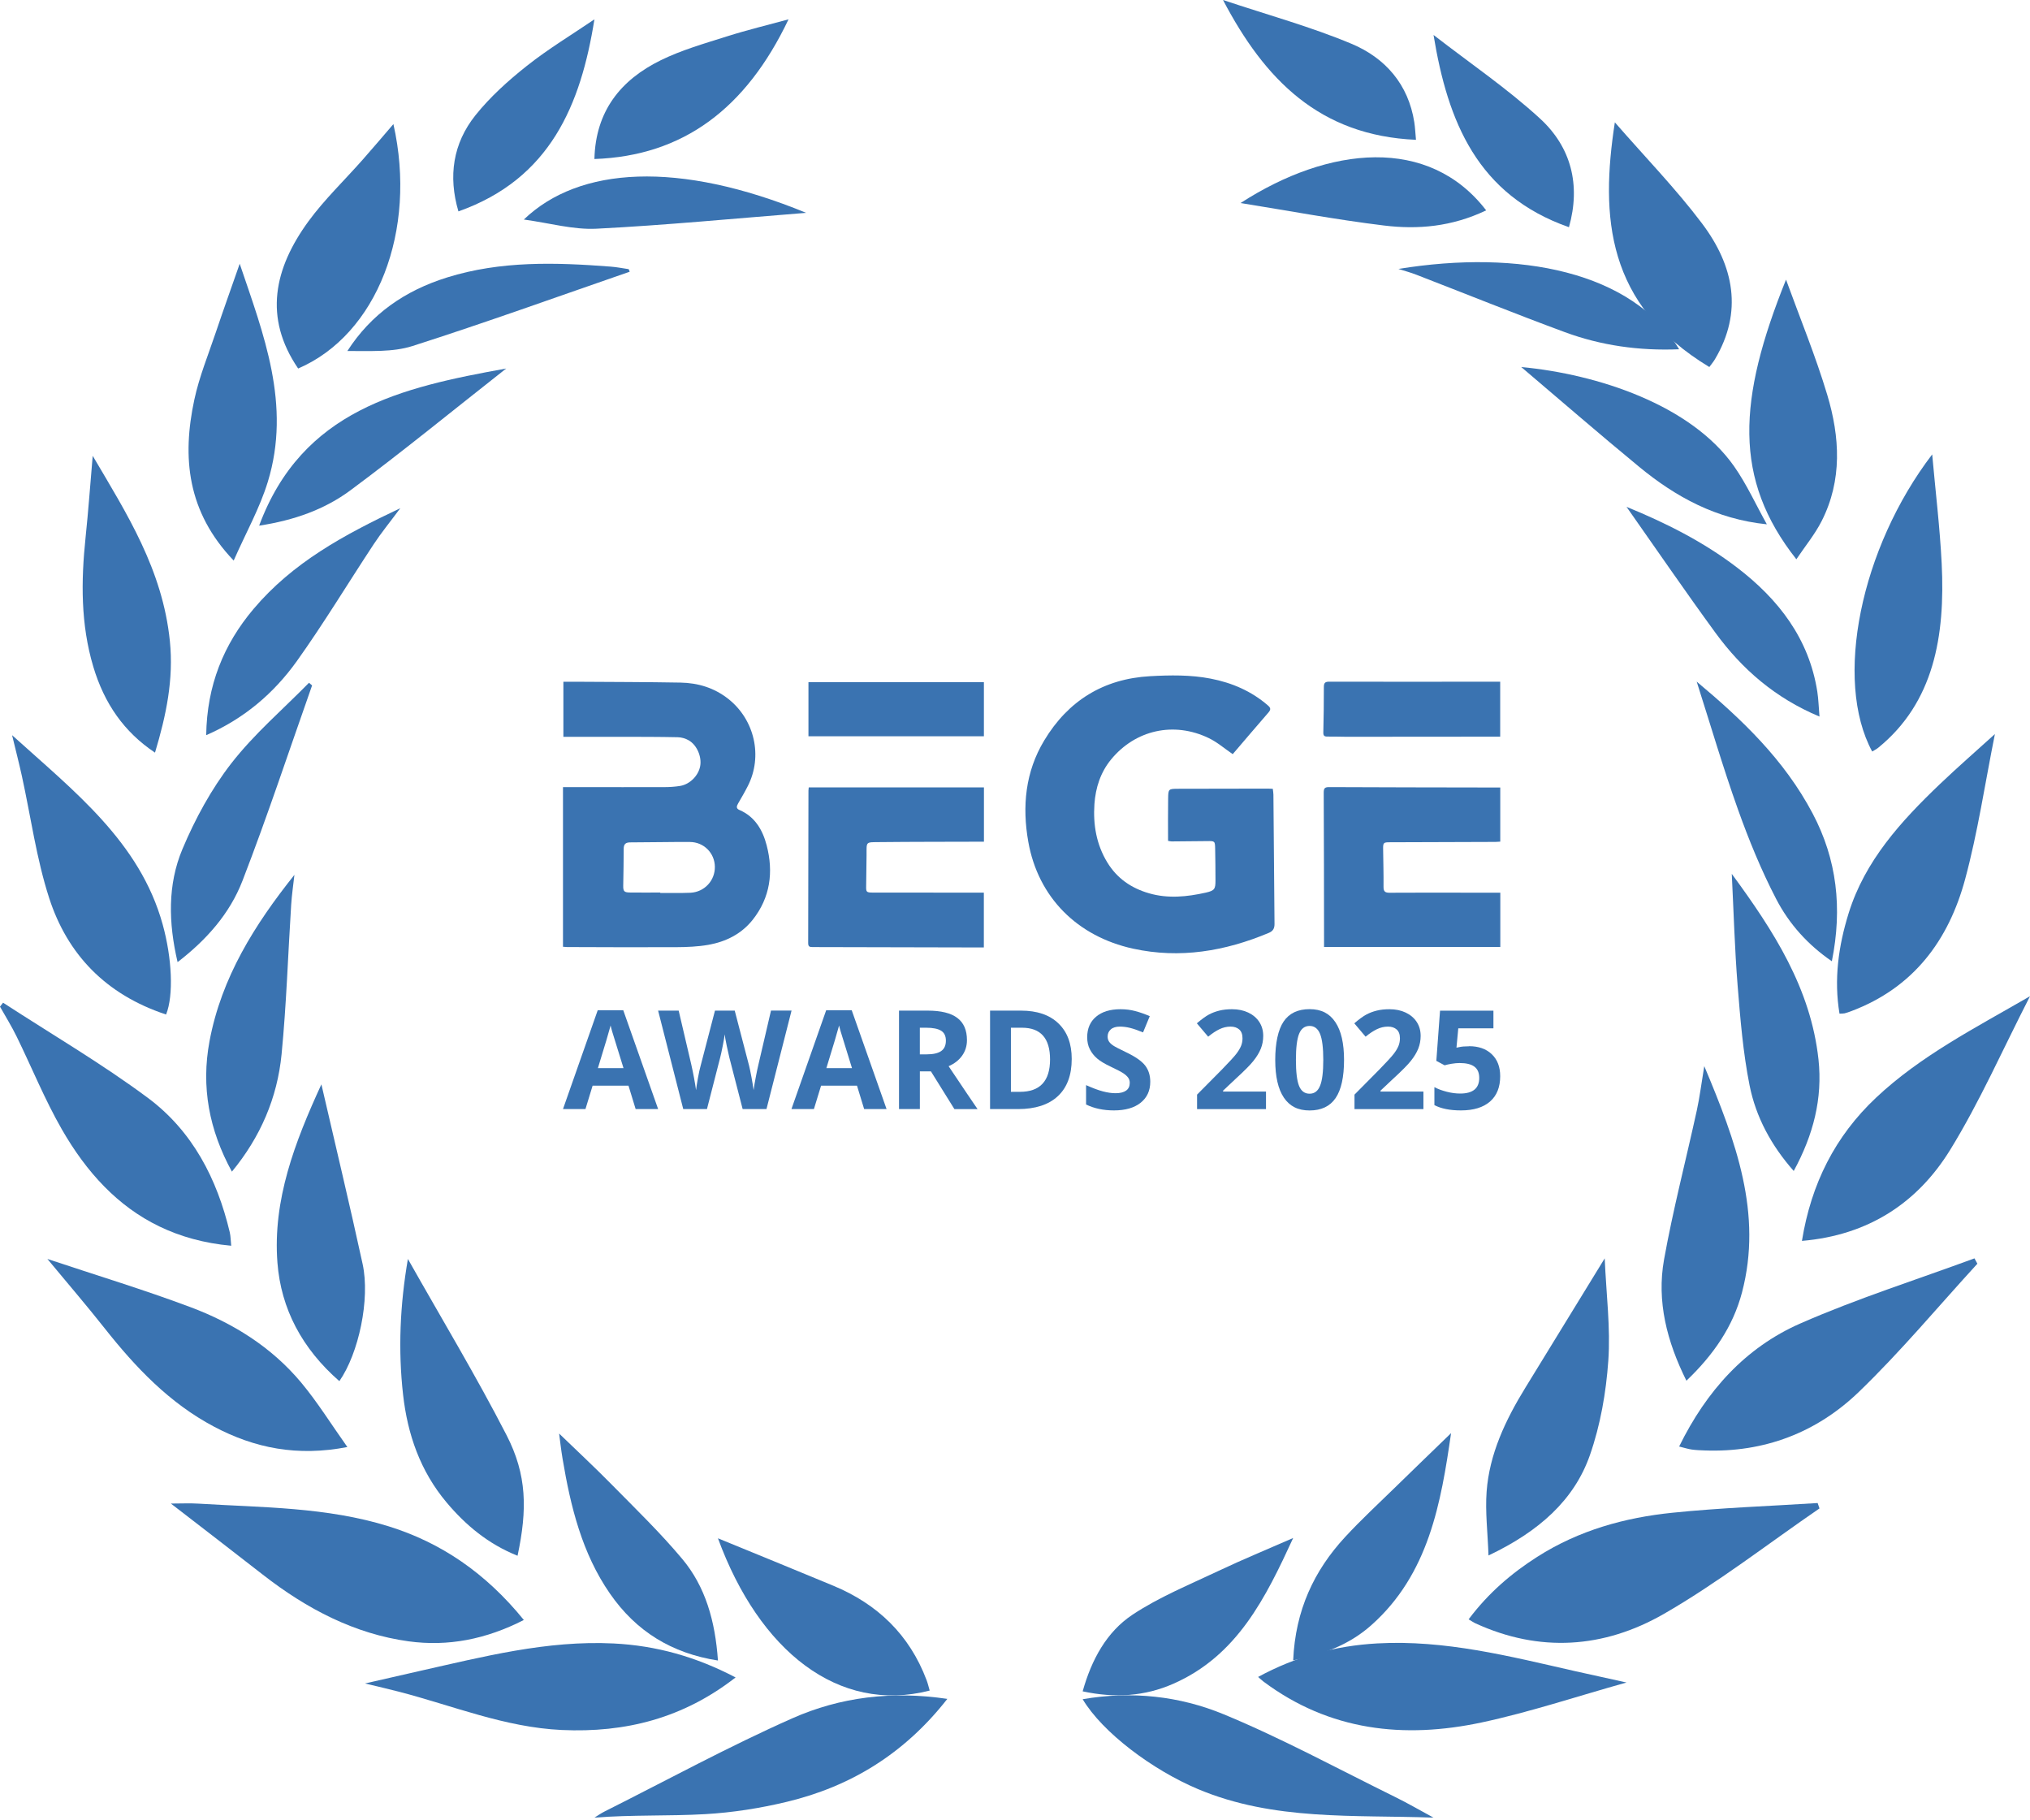 <svg width="87" height="78" viewBox="0 0 87 78" fill="none" xmlns="http://www.w3.org/2000/svg">
<path fill-rule="evenodd" clip-rule="evenodd" d="M22.45 69.416C20.835 70.242 19.208 70.564 17.506 70.33C15.207 70.013 13.162 68.954 11.265 67.475C9.978 66.471 8.684 65.478 7.324 64.427C7.755 64.427 8.137 64.407 8.516 64.431C11.245 64.6 13.991 64.573 16.66 65.404C18.897 66.1 20.814 67.399 22.45 69.416Z" fill="#3A73B1"/>
<path fill-rule="evenodd" clip-rule="evenodd" d="M14.887 62.005C12.738 62.422 10.911 62.051 9.176 61.134C7.262 60.123 5.806 58.589 4.477 56.907C3.714 55.94 2.91 55.007 2.031 53.946C4.132 54.647 6.17 55.264 8.16 56.01C9.987 56.695 11.64 57.722 12.912 59.248C13.605 60.08 14.182 61.011 14.887 62.005Z" fill="#3A73B1"/>
<path fill-rule="evenodd" clip-rule="evenodd" d="M4.471 50.844C3.776 50.137 3.177 49.31 2.651 48.394C1.915 47.113 1.36 45.735 0.709 44.407C0.496 43.972 0.238 43.558 0 43.135C0.044 43.078 0.087 43.022 0.131 42.965C2.203 44.313 4.35 45.568 6.327 47.036C8.259 48.47 9.305 50.522 9.847 52.803C9.886 52.97 9.885 53.147 9.909 53.38C7.591 53.167 5.842 52.24 4.471 50.844Z" fill="#3A73B1"/>
<path fill-rule="evenodd" clip-rule="evenodd" d="M31.525 71.878C29.285 73.624 26.81 74.255 24.077 74.13C21.64 74.018 19.412 73.089 17.099 72.49C16.677 72.38 16.252 72.283 15.643 72.136C16.52 71.936 17.24 71.769 17.962 71.607C20.707 70.991 23.438 70.282 26.291 70.422C28.114 70.512 29.825 70.987 31.525 71.878Z" fill="#3A73B1"/>
<path fill-rule="evenodd" clip-rule="evenodd" d="M7.118 43.472C4.518 42.613 2.885 40.88 2.109 38.487C1.559 36.79 1.321 35 0.938 33.254C0.818 32.705 0.677 32.161 0.518 31.502C3.184 33.913 5.993 36.078 6.971 39.609C7.371 41.051 7.448 42.646 7.118 43.472Z" fill="#3A73B1"/>
<path fill-rule="evenodd" clip-rule="evenodd" d="M3.973 19.532C5.433 22.012 6.967 24.4 7.28 27.469C7.447 29.11 7.124 30.647 6.643 32.25C5.317 31.367 4.47 30.146 3.998 28.567C3.457 26.755 3.471 24.904 3.667 23.033C3.786 21.901 3.867 20.763 3.973 19.532Z" fill="#3A73B1"/>
<path fill-rule="evenodd" clip-rule="evenodd" d="M40.6 72.797C38.755 75.155 36.45 76.553 33.721 77.208C32.576 77.483 31.396 77.669 30.223 77.736C28.659 77.825 27.087 77.758 25.475 77.886C25.617 77.799 25.754 77.701 25.903 77.626C28.582 76.281 31.22 74.842 33.955 73.63C36.009 72.719 38.227 72.445 40.6 72.797Z" fill="#3A73B1"/>
<path fill-rule="evenodd" clip-rule="evenodd" d="M14.544 59.182C12.944 57.785 12.043 56.084 11.89 54.107C11.684 51.421 12.632 48.946 13.774 46.464C14.376 49.072 14.986 51.612 15.541 54.163C15.869 55.671 15.373 57.992 14.544 59.182Z" fill="#3A73B1"/>
<path fill-rule="evenodd" clip-rule="evenodd" d="M22.181 66.664C20.923 66.161 19.957 65.352 19.141 64.382C18.004 63.03 17.465 61.449 17.275 59.762C17.058 57.837 17.143 55.917 17.481 53.946C18.924 56.502 20.405 58.959 21.709 61.495C22.586 63.2 22.603 64.681 22.181 66.664Z" fill="#3A73B1"/>
<path fill-rule="evenodd" clip-rule="evenodd" d="M10.015 24.02C8.021 21.935 7.795 19.605 8.329 17.123C8.541 16.137 8.929 15.194 9.251 14.236C9.579 13.264 9.925 12.299 10.273 11.302C11.296 14.324 12.491 17.34 11.477 20.648C11.131 21.779 10.541 22.826 10.015 24.02Z" fill="#3A73B1"/>
<path fill-rule="evenodd" clip-rule="evenodd" d="M12.618 37.487C12.571 37.914 12.506 38.34 12.479 38.768C12.343 40.903 12.276 43.045 12.068 45.172C11.886 47.04 11.165 48.717 9.939 50.205C8.959 48.414 8.614 46.571 8.979 44.617C9.49 41.883 10.915 39.621 12.618 37.487Z" fill="#3A73B1"/>
<path fill-rule="evenodd" clip-rule="evenodd" d="M30.769 71.153C28.795 70.845 27.267 69.912 26.139 68.283C24.946 66.561 24.454 64.56 24.11 62.506C24.044 62.113 24.001 61.716 23.962 61.427C24.688 62.129 25.472 62.856 26.222 63.619C27.246 64.659 28.298 65.677 29.237 66.798C30.233 67.986 30.652 69.462 30.769 71.153Z" fill="#3A73B1"/>
<path fill-rule="evenodd" clip-rule="evenodd" d="M12.778 15.791C11.285 13.605 11.749 11.498 13.222 9.48C13.9 8.553 14.767 7.722 15.542 6.844C15.986 6.342 16.417 5.832 16.86 5.317C17.889 9.89 16.16 14.335 12.778 15.791Z" fill="#3A73B1"/>
<path fill-rule="evenodd" clip-rule="evenodd" d="M7.611 41.227C7.216 39.542 7.181 37.903 7.816 36.39C8.364 35.086 9.062 33.804 9.916 32.706C10.897 31.445 12.123 30.398 13.243 29.257C13.287 29.295 13.331 29.333 13.375 29.371C12.389 32.163 11.46 34.981 10.393 37.738C9.848 39.149 8.854 40.27 7.611 41.227Z" fill="#3A73B1"/>
<path fill-rule="evenodd" clip-rule="evenodd" d="M39.844 72.44C35.932 73.445 32.542 70.748 30.769 65.916C32.369 66.573 34.048 67.255 35.72 67.951C37.608 68.737 38.978 70.05 39.711 71.994C39.766 72.138 39.8 72.291 39.844 72.44Z" fill="#3A73B1"/>
<path fill-rule="evenodd" clip-rule="evenodd" d="M8.837 31.502C8.867 29.373 9.583 27.615 10.863 26.097C12.545 24.105 14.728 22.924 17.156 21.776C16.706 22.382 16.339 22.83 16.02 23.314C14.919 24.98 13.885 26.699 12.728 28.32C11.731 29.715 10.454 30.798 8.837 31.502Z" fill="#3A73B1"/>
<path fill-rule="evenodd" clip-rule="evenodd" d="M25.475 0.829C24.892 4.487 23.585 7.665 19.647 9.058C19.203 7.553 19.413 6.145 20.376 4.94C21.008 4.149 21.784 3.452 22.582 2.82C23.502 2.091 24.516 1.481 25.475 0.829Z" fill="#3A73B1"/>
<path fill-rule="evenodd" clip-rule="evenodd" d="M11.106 22.524C12.952 17.565 17.193 16.601 21.694 15.791C19.402 17.593 17.249 19.355 15.017 21.011C13.918 21.826 12.615 22.294 11.106 22.524Z" fill="#3A73B1"/>
<path fill-rule="evenodd" clip-rule="evenodd" d="M26.987 11.643C23.889 12.714 20.806 13.827 17.681 14.826C16.824 15.101 15.84 15.033 14.887 15.041C15.904 13.462 17.343 12.455 19.167 11.887C21.465 11.171 23.816 11.243 26.178 11.425C26.435 11.445 26.689 11.496 26.944 11.533C26.958 11.57 26.973 11.607 26.987 11.643Z" fill="#3A73B1"/>
<path fill-rule="evenodd" clip-rule="evenodd" d="M25.475 6.814C25.525 4.763 26.598 3.426 28.319 2.581C29.212 2.143 30.19 1.865 31.145 1.562C32.027 1.282 32.93 1.065 33.794 0.829C31.978 4.646 29.282 6.682 25.475 6.814Z" fill="#3A73B1"/>
<path fill-rule="evenodd" clip-rule="evenodd" d="M34.55 9.12C31.452 9.365 28.513 9.651 25.565 9.8C24.571 9.851 23.558 9.558 22.45 9.407C24.819 7.13 29.086 6.875 34.55 9.12Z" fill="#3A73B1"/>
<path fill-rule="evenodd" clip-rule="evenodd" d="M71.963 61.983C73.135 59.596 74.802 57.744 77.156 56.711C79.584 55.645 82.127 54.84 84.62 53.921C84.661 53.997 84.703 54.074 84.745 54.15C83.058 55.991 81.456 57.919 79.66 59.648C77.857 61.384 75.608 62.249 73.049 62.151C72.866 62.144 72.682 62.138 72.501 62.112C72.344 62.09 72.192 62.04 71.963 61.983Z" fill="#3A73B1"/>
<path fill-rule="evenodd" clip-rule="evenodd" d="M77.978 64.636C75.758 66.158 73.607 67.836 71.299 69.161C68.728 70.635 65.979 70.817 63.239 69.562C63.157 69.525 63.081 69.471 62.941 69.388C63.792 68.254 64.785 67.41 65.879 66.712C67.676 65.566 69.646 65.028 71.673 64.821C73.742 64.608 75.823 64.538 77.899 64.405C77.925 64.482 77.952 64.559 77.978 64.636Z" fill="#3A73B1"/>
<path fill-rule="evenodd" clip-rule="evenodd" d="M77.226 53.172C77.622 50.721 78.651 48.683 80.403 47.035C82.308 45.245 84.618 44.065 87 42.688C85.819 44.99 84.842 47.223 83.576 49.276C82.176 51.546 80.069 52.931 77.226 53.172Z" fill="#3A73B1"/>
<path fill-rule="evenodd" clip-rule="evenodd" d="M69.707 72.095C67.56 72.696 65.554 73.368 63.499 73.807C60.17 74.517 56.979 74.169 54.149 72.055C54.078 72.001 54.013 71.939 53.919 71.857C55.531 70.981 57.228 70.52 59.024 70.42C61.92 70.259 64.697 70.971 67.484 71.604C68.193 71.764 68.903 71.918 69.707 72.095Z" fill="#3A73B1"/>
<path fill-rule="evenodd" clip-rule="evenodd" d="M85.496 31.454C85.068 33.587 84.763 35.666 84.217 37.684C83.515 40.273 82.024 42.324 79.322 43.334C79.234 43.367 79.146 43.397 79.056 43.421C79.011 43.432 78.962 43.428 78.836 43.436C78.591 41.969 78.79 40.54 79.227 39.133C79.925 36.885 81.47 35.191 83.145 33.592C83.896 32.876 84.681 32.193 85.496 31.454Z" fill="#3A73B1"/>
<path fill-rule="evenodd" clip-rule="evenodd" d="M82.808 19.471C82.948 21.041 83.137 22.59 83.215 24.146C83.37 27.258 82.881 30.101 80.494 32.042C80.415 32.107 80.322 32.15 80.237 32.203C78.582 29.149 79.738 23.487 82.808 19.471Z" fill="#3A73B1"/>
<path fill-rule="evenodd" clip-rule="evenodd" d="M61.437 77.886C58.036 77.759 54.593 78.032 51.341 76.662C49.389 75.84 47.252 74.239 46.4 72.811C48.499 72.45 50.553 72.674 52.454 73.461C54.952 74.495 57.346 75.797 59.78 76.995C60.342 77.271 60.885 77.588 61.437 77.886Z" fill="#3A73B1"/>
<path fill-rule="evenodd" clip-rule="evenodd" d="M73.04 45.683C74.397 48.914 75.547 52 74.656 55.385C74.273 56.84 73.437 58.055 72.275 59.163C71.439 57.484 70.995 55.764 71.316 53.973C71.701 51.83 72.254 49.714 72.72 47.583C72.844 47.014 72.916 46.434 73.04 45.683Z" fill="#3A73B1"/>
<path fill-rule="evenodd" clip-rule="evenodd" d="M68.773 53.921C68.84 55.476 69.027 56.903 68.927 58.313C68.831 59.671 68.591 61.056 68.14 62.349C67.47 64.269 65.967 65.62 63.793 66.652C63.758 65.66 63.649 64.783 63.712 63.917C63.831 62.305 64.52 60.848 65.378 59.454C66.473 57.675 67.563 55.894 68.773 53.921Z" fill="#3A73B1"/>
<path fill-rule="evenodd" clip-rule="evenodd" d="M76.544 11.982C77.138 13.62 77.808 15.244 78.311 16.92C78.853 18.724 78.962 20.573 78.071 22.327C77.78 22.899 77.363 23.404 76.987 23.965C74.273 20.527 74.474 17.125 76.544 11.982Z" fill="#3A73B1"/>
<path fill-rule="evenodd" clip-rule="evenodd" d="M74.219 37.445C76.025 39.902 77.603 42.356 77.935 45.396C78.117 47.072 77.713 48.635 76.874 50.176C75.907 49.081 75.251 47.862 74.981 46.504C74.702 45.102 74.585 43.663 74.47 42.235C74.345 40.677 74.302 39.111 74.219 37.445Z" fill="#3A73B1"/>
<path fill-rule="evenodd" clip-rule="evenodd" d="M55.422 71.146C55.515 68.996 56.32 67.299 57.643 65.866C58.322 65.131 59.057 64.452 59.771 63.754C60.59 62.954 61.414 62.161 62.189 61.41C61.758 64.384 61.238 67.455 58.761 69.647C57.815 70.485 56.693 70.898 55.422 71.146Z" fill="#3A73B1"/>
<path fill-rule="evenodd" clip-rule="evenodd" d="M69.208 5.242C70.492 6.718 71.826 8.09 72.944 9.575C74.316 11.398 74.702 13.366 73.496 15.396C73.43 15.508 73.342 15.61 73.257 15.727C68.84 13.057 68.583 9.295 69.208 5.242Z" fill="#3A73B1"/>
<path fill-rule="evenodd" clip-rule="evenodd" d="M72.715 29.207C74.636 30.813 76.461 32.54 77.685 34.858C78.725 36.826 78.966 38.91 78.508 41.19C77.478 40.484 76.677 39.592 76.125 38.528C75.486 37.299 74.953 35.998 74.484 34.684C73.84 32.88 73.3 31.036 72.715 29.207Z" fill="#3A73B1"/>
<path fill-rule="evenodd" clip-rule="evenodd" d="M55.422 65.903C54.249 68.449 53.034 70.941 50.287 72.148C49.062 72.687 47.783 72.771 46.4 72.474C46.781 71.116 47.424 69.928 48.537 69.189C49.681 68.43 50.98 67.902 52.228 67.31C53.256 66.823 54.309 66.391 55.422 65.903Z" fill="#3A73B1"/>
<path fill-rule="evenodd" clip-rule="evenodd" d="M77.978 30.705C76.067 29.905 74.65 28.662 73.517 27.112C72.224 25.342 70.987 23.534 69.708 21.718C71.383 22.403 72.993 23.21 74.435 24.311C76.232 25.683 77.528 27.37 77.884 29.632C77.935 29.96 77.943 30.295 77.978 30.705Z" fill="#3A73B1"/>
<path fill-rule="evenodd" clip-rule="evenodd" d="M67.241 9.736C63.318 8.356 62.05 5.225 61.437 1.498C63.014 2.72 64.6 3.796 65.995 5.075C67.335 6.302 67.752 7.921 67.241 9.736Z" fill="#3A73B1"/>
<path fill-rule="evenodd" clip-rule="evenodd" d="M75.722 22.467C73.544 22.243 71.811 21.289 70.247 20.001C68.52 18.58 66.83 17.113 65.196 15.727C68.481 16.035 72.47 17.354 74.316 19.978C74.86 20.753 75.257 21.634 75.722 22.467Z" fill="#3A73B1"/>
<path fill-rule="evenodd" clip-rule="evenodd" d="M71.963 14.966C70.245 15.037 68.613 14.805 67.057 14.23C64.92 13.441 62.81 12.588 60.687 11.767C60.454 11.676 60.209 11.612 59.933 11.524C65.106 10.679 69.963 11.633 71.963 14.966Z" fill="#3A73B1"/>
<path fill-rule="evenodd" clip-rule="evenodd" d="M60.685 5.991C56.552 5.812 54.202 3.41 52.415 0C54.332 0.641 56.175 1.145 57.921 1.876C59.37 2.482 60.362 3.618 60.613 5.241C60.648 5.467 60.657 5.697 60.685 5.991Z" fill="#3A73B1"/>
<path fill-rule="evenodd" clip-rule="evenodd" d="M63.693 9.014C62.221 9.717 60.766 9.841 59.313 9.663C57.23 9.409 55.155 9.018 53.167 8.7C56.959 6.25 61.24 5.819 63.693 9.014Z" fill="#3A73B1"/>
<g clip-path="url(#clip0_19733_218477)">
<path d="M52.833 32.317C52.483 32.078 52.166 31.8 51.801 31.626C50.308 30.907 48.659 31.274 47.616 32.545C47.166 33.094 46.953 33.754 46.904 34.454C46.844 35.338 46.987 36.186 47.458 36.958C47.875 37.641 48.486 38.058 49.243 38.277C50.057 38.513 50.87 38.43 51.677 38.249C52.056 38.163 52.094 38.094 52.092 37.711C52.09 37.263 52.089 36.815 52.078 36.367C52.071 36.035 52.064 36.036 51.723 36.041C51.22 36.048 50.717 36.052 50.213 36.055C50.167 36.055 50.12 36.041 50.06 36.031C50.06 35.417 50.053 34.814 50.063 34.209C50.07 33.801 50.081 33.801 50.501 33.799C51.783 33.796 53.066 33.794 54.348 33.792C54.408 33.792 54.47 33.797 54.548 33.801C54.558 33.887 54.575 33.968 54.575 34.047C54.591 35.895 54.603 37.742 54.622 39.59C54.624 39.785 54.555 39.898 54.381 39.972C52.506 40.76 50.565 41.089 48.559 40.65C46.181 40.128 44.493 38.465 44.069 36.067C43.802 34.557 43.94 33.077 44.752 31.729C45.777 30.025 47.294 29.087 49.286 28.975C50.151 28.927 51.025 28.912 51.885 29.079C52.798 29.256 53.633 29.613 54.344 30.232C54.47 30.34 54.463 30.414 54.36 30.533C53.84 31.131 53.328 31.735 52.83 32.317H52.833Z" fill="#3A73B1"/>
<path d="M24.128 40.572V33.728C24.39 33.728 24.642 33.728 24.893 33.728C26.086 33.728 27.278 33.732 28.471 33.728C28.697 33.728 28.926 33.713 29.15 33.677C29.57 33.606 29.934 33.234 30.008 32.827C30.081 32.429 29.87 31.924 29.515 31.722C29.378 31.643 29.205 31.593 29.047 31.59C28.24 31.572 27.433 31.574 26.627 31.572C25.808 31.571 24.988 31.572 24.145 31.572V29.213C24.34 29.213 24.538 29.213 24.736 29.213C26.212 29.223 27.687 29.223 29.162 29.249C29.915 29.263 30.611 29.471 31.218 29.952C32.34 30.842 32.699 32.403 32.05 33.68C31.919 33.939 31.773 34.187 31.628 34.438C31.564 34.55 31.546 34.647 31.689 34.707C32.361 34.995 32.688 35.574 32.857 36.222C33.155 37.365 33.014 38.459 32.259 39.412C31.775 40.022 31.108 40.353 30.358 40.486C29.907 40.565 29.439 40.584 28.979 40.586C27.421 40.594 25.863 40.586 24.305 40.581C24.259 40.581 24.211 40.574 24.128 40.569V40.572ZM28.297 38.247C28.297 38.247 28.297 38.258 28.297 38.263C28.511 38.263 28.724 38.263 28.936 38.263C29.157 38.263 29.378 38.266 29.596 38.254C30.193 38.221 30.648 37.73 30.637 37.137C30.629 36.555 30.167 36.083 29.569 36.079C28.716 36.074 27.863 36.095 27.008 36.096C26.806 36.096 26.729 36.177 26.73 36.379C26.73 36.901 26.718 37.425 26.71 37.947C26.706 38.19 26.746 38.24 26.994 38.244C27.428 38.251 27.861 38.245 28.295 38.245L28.297 38.247Z" fill="#3A73B1"/>
<path d="M64.297 33.741V36.064C64.225 36.067 64.159 36.074 64.094 36.076C62.584 36.081 61.075 36.086 59.563 36.091C59.291 36.091 59.273 36.11 59.277 36.388C59.284 36.925 59.299 37.463 59.294 38.001C59.292 38.192 59.356 38.254 59.544 38.254C60.578 38.247 61.612 38.251 62.646 38.251C63.191 38.251 63.734 38.251 64.299 38.251V40.579H56.745C56.745 40.412 56.745 40.262 56.745 40.114C56.742 38.066 56.742 36.019 56.731 33.97C56.731 33.784 56.769 33.725 56.968 33.727C59.236 33.739 61.505 33.739 63.773 33.744C63.939 33.744 64.103 33.744 64.296 33.744L64.297 33.741Z" fill="#3A73B1"/>
<path d="M34.661 33.74H42.169V36.067C42.098 36.067 42.024 36.067 41.951 36.067C40.538 36.072 39.125 36.069 37.712 36.084C37.079 36.091 37.143 36.048 37.138 36.658C37.134 37.093 37.129 37.527 37.121 37.961C37.115 38.22 37.129 38.245 37.396 38.247C38.43 38.251 39.465 38.249 40.498 38.249C41.041 38.249 41.586 38.249 42.165 38.249V40.598C42.067 40.598 41.965 40.598 41.864 40.598C39.52 40.591 37.176 40.584 34.834 40.582C34.701 40.582 34.636 40.569 34.636 40.408C34.642 38.23 34.644 36.053 34.648 33.875C34.648 33.842 34.653 33.808 34.66 33.742L34.661 33.74Z" fill="#3A73B1"/>
<path d="M64.294 29.213V31.566C64.16 31.566 64.046 31.566 63.932 31.566C61.859 31.568 59.785 31.571 57.712 31.571C57.437 31.571 57.161 31.557 56.887 31.562C56.751 31.564 56.711 31.519 56.714 31.381C56.728 30.735 56.74 30.087 56.737 29.439C56.737 29.251 56.799 29.21 56.973 29.21C58.888 29.215 60.802 29.212 62.719 29.212C63.241 29.212 63.763 29.212 64.296 29.212L64.294 29.213Z" fill="#3A73B1"/>
<path d="M42.167 29.23V31.549H34.648V29.23H42.167Z" fill="#3A73B1"/>
<path d="M27.242 47.524L26.935 46.52H25.398L25.091 47.524H24.128L25.617 43.288H26.711L28.206 47.524H27.242ZM26.722 45.77C26.439 44.86 26.279 44.345 26.244 44.226C26.208 44.107 26.184 44.012 26.169 43.943C26.105 44.19 25.924 44.798 25.624 45.77H26.723H26.722Z" fill="#3A73B1"/>
<path d="M32.846 47.524H31.828L31.256 45.308C31.235 45.229 31.199 45.067 31.147 44.819C31.096 44.572 31.066 44.405 31.059 44.32C31.047 44.424 31.02 44.591 30.973 44.822C30.927 45.051 30.892 45.217 30.866 45.313L30.298 47.524H29.282L28.205 43.305H29.086L29.625 45.608C29.72 46.033 29.787 46.402 29.831 46.712C29.843 46.602 29.868 46.433 29.91 46.202C29.951 45.973 29.991 45.794 30.027 45.666L30.642 43.304H31.488L32.104 45.666C32.131 45.773 32.164 45.934 32.205 46.151C32.245 46.368 32.276 46.554 32.298 46.711C32.317 46.561 32.348 46.373 32.392 46.149C32.435 45.925 32.472 45.744 32.507 45.604L33.043 43.302H33.924L32.85 47.521L32.846 47.524Z" fill="#3A73B1"/>
<path d="M37.035 47.524L36.728 46.52H35.189L34.882 47.524H33.919L35.408 43.288H36.502L37.996 47.524H37.033H37.035ZM36.514 45.77C36.232 44.86 36.071 44.345 36.037 44.226C36.001 44.107 35.977 44.012 35.961 43.943C35.897 44.19 35.716 44.798 35.416 45.77H36.516H36.514Z" fill="#3A73B1"/>
<path d="M39.423 45.906V47.524H38.529V43.305H39.758C40.331 43.305 40.755 43.41 41.029 43.619C41.305 43.828 41.441 44.145 41.441 44.57C41.441 44.819 41.372 45.039 41.236 45.232C41.1 45.425 40.907 45.577 40.655 45.687C41.29 46.635 41.703 47.248 41.896 47.526H40.904L39.897 45.908H39.422L39.423 45.906ZM39.423 45.179H39.711C39.994 45.179 40.202 45.132 40.337 45.037C40.471 44.943 40.538 44.794 40.538 44.593C40.538 44.391 40.469 44.25 40.331 44.165C40.194 44.081 39.982 44.038 39.692 44.038H39.422V45.179H39.423Z" fill="#3A73B1"/>
<path d="M45.931 45.373C45.931 46.068 45.733 46.6 45.338 46.969C44.943 47.338 44.371 47.524 43.625 47.524H42.431V43.305H43.756C44.445 43.305 44.98 43.486 45.36 43.852C45.741 44.215 45.931 44.724 45.931 45.375V45.373ZM45.002 45.398C45.002 44.491 44.602 44.038 43.801 44.038H43.325V46.785H43.709C44.571 46.785 45.002 46.323 45.002 45.398Z" fill="#3A73B1"/>
<path d="M49.297 46.353C49.297 46.734 49.159 47.033 48.885 47.252C48.611 47.471 48.23 47.581 47.74 47.581C47.291 47.581 46.892 47.497 46.546 47.328V46.497C46.83 46.625 47.072 46.715 47.268 46.766C47.465 46.818 47.646 46.844 47.809 46.844C48.006 46.844 48.156 46.806 48.261 46.732C48.366 46.658 48.418 46.546 48.418 46.398C48.418 46.315 48.395 46.241 48.349 46.177C48.302 46.113 48.235 46.051 48.145 45.991C48.056 45.93 47.873 45.836 47.599 45.705C47.341 45.584 47.148 45.467 47.018 45.355C46.889 45.243 46.786 45.114 46.71 44.965C46.632 44.817 46.594 44.645 46.594 44.447C46.594 44.074 46.72 43.78 46.974 43.566C47.227 43.352 47.577 43.245 48.023 43.245C48.242 43.245 48.452 43.271 48.65 43.323C48.849 43.375 49.057 43.449 49.276 43.542L48.988 44.238C48.762 44.145 48.576 44.081 48.43 44.045C48.283 44.009 48.139 43.99 47.995 43.99C47.827 43.99 47.696 44.029 47.606 44.109C47.516 44.188 47.47 44.291 47.47 44.417C47.47 44.497 47.489 44.566 47.525 44.624C47.561 44.683 47.62 44.74 47.699 44.795C47.778 44.85 47.968 44.948 48.266 45.091C48.661 45.279 48.931 45.469 49.078 45.658C49.224 45.848 49.297 46.08 49.297 46.354V46.353Z" fill="#3A73B1"/>
<path d="M54.252 47.525H51.303V46.904L52.363 45.834C52.676 45.513 52.882 45.289 52.978 45.165C53.075 45.041 53.143 44.926 53.187 44.821C53.23 44.715 53.25 44.605 53.25 44.491C53.25 44.322 53.204 44.197 53.111 44.114C53.018 44.031 52.894 43.99 52.737 43.99C52.573 43.99 52.414 44.028 52.261 44.102C52.108 44.176 51.947 44.283 51.779 44.422L51.294 43.849C51.503 43.671 51.673 43.547 51.811 43.473C51.949 43.399 52.097 43.344 52.259 43.304C52.421 43.264 52.602 43.245 52.802 43.245C53.066 43.245 53.299 43.294 53.5 43.39C53.702 43.487 53.859 43.621 53.971 43.793C54.083 43.966 54.138 44.164 54.138 44.388C54.138 44.583 54.103 44.765 54.036 44.934C53.967 45.105 53.862 45.279 53.719 45.458C53.576 45.638 53.323 45.892 52.961 46.223L52.418 46.734V46.773H54.257V47.523L54.252 47.525Z" fill="#3A73B1"/>
<path d="M57.602 45.415C57.602 46.153 57.481 46.697 57.24 47.052C56.999 47.406 56.626 47.583 56.125 47.583C55.623 47.583 55.272 47.401 55.024 47.035C54.777 46.67 54.653 46.13 54.653 45.417C54.653 44.703 54.774 44.124 55.013 43.771C55.253 43.418 55.623 43.242 56.125 43.242C56.626 43.242 56.98 43.426 57.228 43.797C57.478 44.166 57.602 44.707 57.602 45.419V45.415ZM55.539 45.415C55.539 45.932 55.584 46.304 55.673 46.529C55.763 46.752 55.913 46.865 56.125 46.865C56.337 46.865 56.483 46.751 56.575 46.523C56.668 46.296 56.712 45.927 56.712 45.415C56.712 44.903 56.666 44.526 56.573 44.3C56.48 44.074 56.33 43.961 56.125 43.961C55.92 43.961 55.765 44.074 55.675 44.3C55.585 44.526 55.539 44.898 55.539 45.415Z" fill="#3A73B1"/>
<path d="M60.999 47.525H58.05V46.904L59.11 45.834C59.423 45.513 59.629 45.289 59.725 45.165C59.822 45.041 59.89 44.926 59.934 44.821C59.977 44.715 59.997 44.605 59.997 44.491C59.997 44.322 59.951 44.197 59.858 44.114C59.765 44.031 59.641 43.99 59.484 43.99C59.32 43.99 59.161 44.028 59.008 44.102C58.855 44.176 58.694 44.283 58.526 44.422L58.041 43.849C58.25 43.671 58.42 43.547 58.558 43.473C58.696 43.399 58.844 43.344 59.006 43.304C59.168 43.264 59.349 43.245 59.549 43.245C59.813 43.245 60.045 43.294 60.247 43.39C60.449 43.487 60.606 43.621 60.718 43.793C60.83 43.966 60.885 44.164 60.885 44.388C60.885 44.583 60.85 44.765 60.783 44.934C60.714 45.105 60.609 45.279 60.466 45.458C60.323 45.638 60.07 45.892 59.708 46.223L59.165 46.734V46.773H61.004V47.523L60.999 47.525Z" fill="#3A73B1"/>
<path d="M62.958 44.829C63.367 44.829 63.691 44.943 63.932 45.172C64.173 45.401 64.294 45.715 64.294 46.113C64.294 46.585 64.149 46.947 63.858 47.201C63.567 47.454 63.151 47.581 62.612 47.581C62.143 47.581 61.764 47.506 61.474 47.354V46.584C61.626 46.665 61.803 46.73 62.005 46.782C62.207 46.834 62.398 46.858 62.579 46.858C63.124 46.858 63.396 46.635 63.396 46.189C63.396 45.743 63.113 45.551 62.55 45.551C62.448 45.551 62.336 45.562 62.212 45.582C62.09 45.603 61.99 45.624 61.912 45.648L61.557 45.458L61.716 43.307H64.004V44.064H62.498L62.42 44.893L62.522 44.872C62.639 44.845 62.784 44.833 62.958 44.833V44.829Z" fill="#3A73B1"/>
</g>
<defs>
<clipPath id="clip0_19733_218477">
<rect width="40.173" height="18.639" fill="white" transform="translate(24.128 28.943)"/>
</clipPath>
</defs>
</svg>
